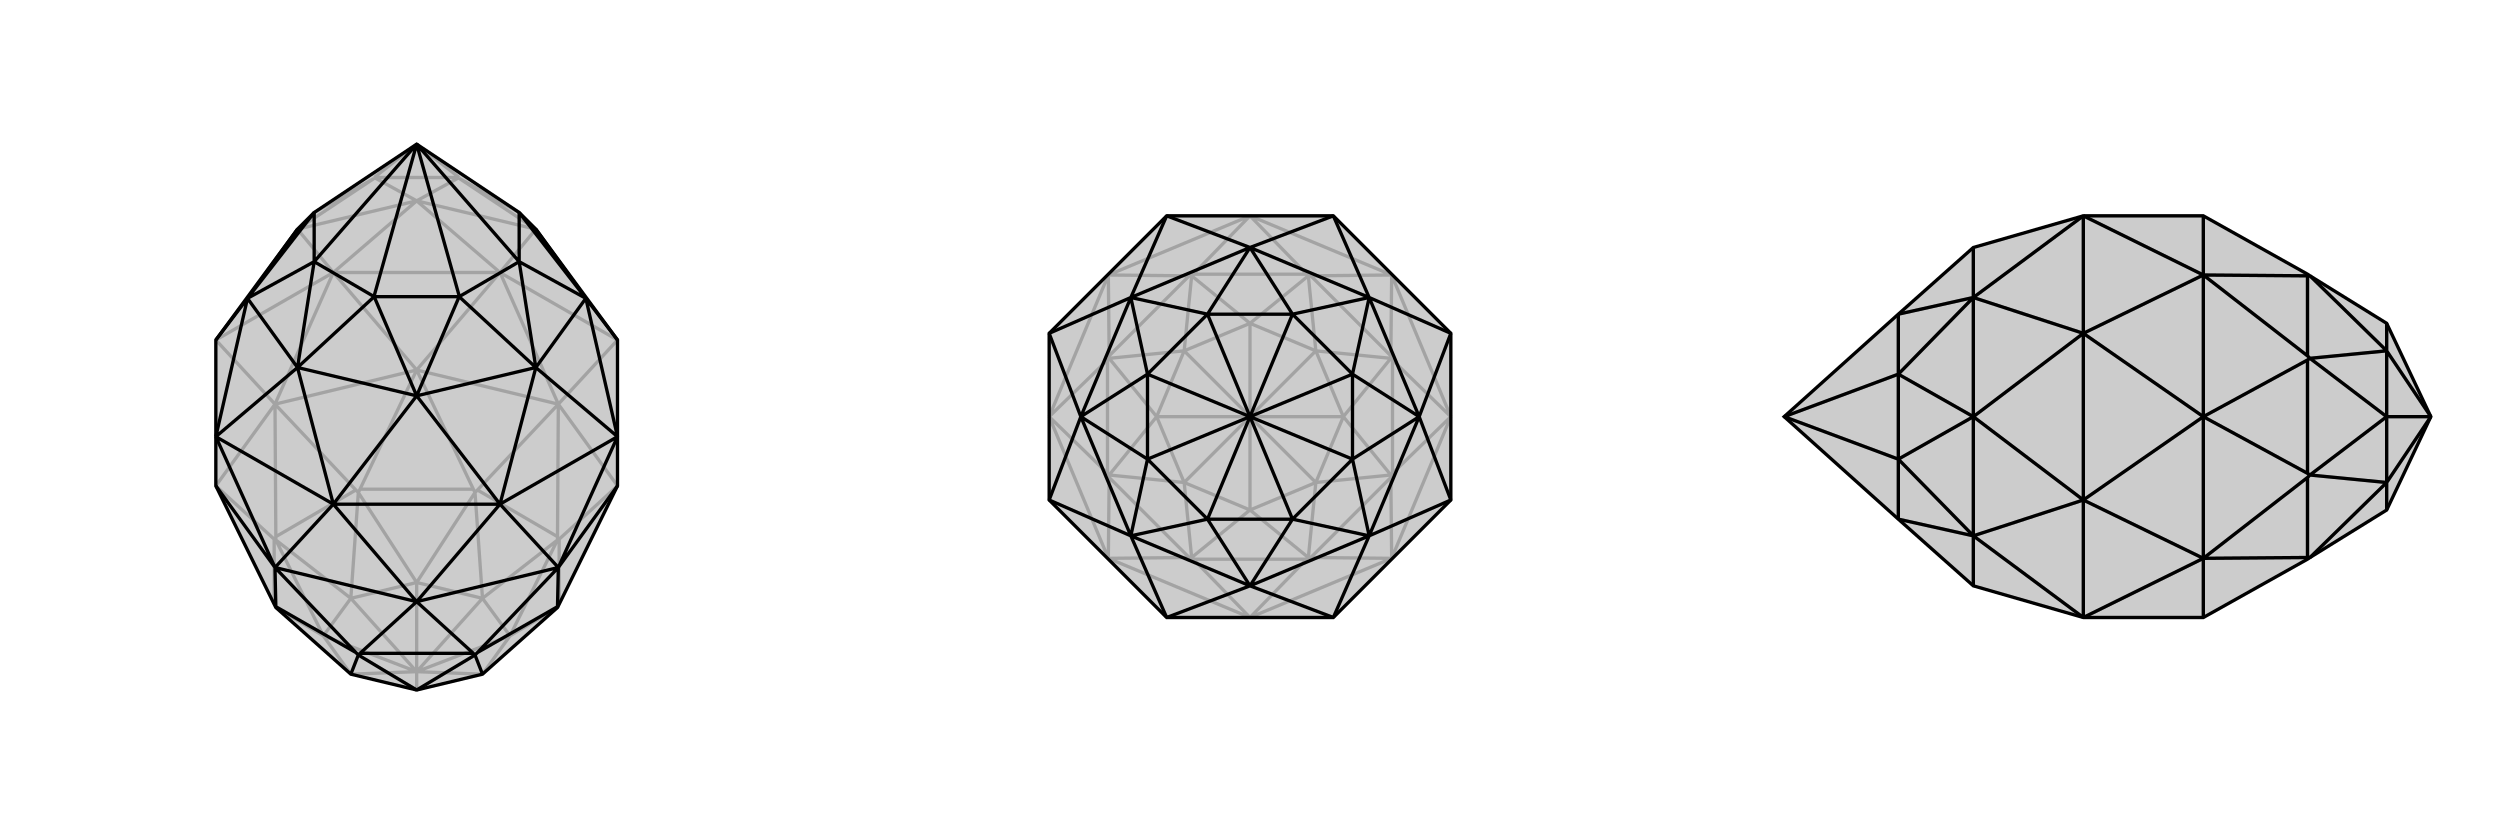 <svg xmlns="http://www.w3.org/2000/svg" viewBox="0 0 3000 1000">
    <g stroke="currentColor" stroke-width="4" fill="none" transform="translate(0 -34)">
        <path fill="currentColor" stroke="none" fill-opacity=".2" d="M259,558L259,617L329,759L331,763L421,843L500,862L579,843L669,763L671,759L741,617L741,558L741,442L643,309L623,289L623,289L500,207L377,289L377,289L357,309L259,442z" />
<path stroke-opacity=".2" d="M600,361L670,519M600,361L500,478M400,361L500,478M400,361L330,519M259,442L330,519M741,442L670,519M670,519L500,478M500,478L330,519M330,519L259,617M670,519L741,617M670,519L573,622M670,519L669,678M500,478L568,621M500,478L432,621M330,519L427,622M330,519L331,678M259,617L329,681M741,617L671,681M573,622L570,625M669,678L669,682M573,622L669,678M568,621L570,625M432,621L430,625M568,621L432,621M427,622L430,625M331,678L331,682M427,622L331,678M329,681L331,682M329,681L329,759M671,681L669,682M671,759L671,681M570,625L579,752M570,625L500,733M430,625L500,733M430,625L421,752M331,682L421,752M331,682L388,797M331,763L388,797M669,763L612,797M669,682L579,752M669,682L612,797M579,752L500,733M500,733L421,752M500,733L500,840M421,752L388,797M421,752L500,840M388,797L421,843M388,797L500,840M500,840L421,843M500,840L500,862M579,843L612,797M500,840L579,843M579,752L612,797M579,752L500,840M500,840L612,797M400,361L259,442M600,361L400,361M600,361L741,442M400,361L357,309M400,361L500,275M600,361L500,275M600,361L643,309M357,309L500,275M357,309L449,248M500,275L449,247M500,275L643,309M500,275L551,247M643,309L551,248M377,289L449,248M449,248L449,247M449,247L551,247M449,247L449,247M551,247L551,247M500,207L449,247M551,248L623,289M551,248L551,247M500,207L551,247" />
<path d="M259,558L259,617L329,759L331,763L421,843L500,862L579,843L669,763L671,759L741,617L741,558L741,442L643,309L623,289L623,289L500,207L377,289L377,289L357,309L259,442z" />
<path d="M259,558L330,715M400,639L330,715M400,639L500,756M600,639L500,756M600,639L670,715M741,558L670,715M259,617L330,715M330,715L500,756M500,756L670,715M670,715L741,617M330,715L331,762M330,715L427,817M500,756L432,818M500,756L568,818M670,715L573,817M670,715L669,762M331,762L331,763M427,817L430,820M331,762L427,817M432,818L430,820M568,818L570,820M432,818L568,818M573,817L570,820M669,762L669,763M573,817L669,762M430,820L421,843M430,820L500,862M570,820L500,862M570,820L579,843M259,558L400,639M600,639L741,558M400,639L600,639M259,558L357,475M259,558L297,392M259,442L297,392M741,442L703,392M741,558L703,392M741,558L643,475M600,639L643,475M600,639L500,509M400,639L357,475M400,639L500,509M297,392L357,475M357,475L377,348M297,392L377,348M297,392L357,309M297,392L377,289M643,309L703,392M703,392L623,289M703,392L643,475M703,392L623,348M643,475L623,348M643,475L500,509M643,475L551,390M500,509L551,390M357,475L500,509M357,475L449,390M500,509L449,390M377,348L449,390M377,348L377,348M449,390L449,389M377,348L377,289M377,348L377,348M377,289L377,289M377,348L500,207M623,289L623,348M623,289L623,289M623,348L623,348M623,348L551,390M623,348L623,348M551,390L551,389M500,207L623,348M551,390L449,390M551,390L551,389M449,390L449,389M500,207L449,389M500,207L551,389" />
    </g>
    <g stroke="currentColor" stroke-width="4" fill="none" transform="translate(1000 0)">
        <path fill="currentColor" stroke="none" fill-opacity=".2" d="M259,400L259,600L400,741L600,741L741,600L741,400L600,259L400,259z" />
<path stroke-opacity=".2" d="M500,259L330,330M330,330L259,500M259,500L330,670M330,670L500,741M500,741L670,670M670,670L741,500M741,500L670,330M500,259L670,330M500,259L432,329M500,259L568,329M330,330L427,331M330,330L331,427M259,500L329,432M259,500L329,568M330,670L331,573M330,670L427,669M500,741L432,671M500,741L568,671M670,670L573,669M670,670L669,573M741,500L671,568M741,500L671,432M670,330L669,427M670,330L573,331M432,329L430,331M568,329L570,331M432,329L568,329M427,331L430,331M331,427L331,430M427,331L331,427M329,432L331,430M329,568L331,570M329,432L329,568M331,573L331,570M427,669L430,669M331,573L427,669M432,671L430,669M568,671L570,669M432,671L568,671M573,669L570,669M669,573L669,570M573,669L669,573M671,568L669,570M671,432L669,430M671,568L671,432M669,427L669,430M573,331L570,331M669,427L573,331M430,331L500,388M430,331L421,421M331,430L421,421M331,430L388,500M331,570L388,500M331,570L421,579M430,669L421,579M430,669L500,612M570,669L500,612M570,669L579,579M669,570L579,579M669,570L612,500M669,430L612,500M669,430L579,421M570,331L500,388M570,331L579,421M500,388L421,421M421,421L388,500M421,421L500,500M388,500L421,579M388,500L500,500M421,579L500,612M421,579L500,500M500,612L579,579M500,500L500,612M579,579L612,500M500,500L579,579M612,500L579,421M500,500L612,500M500,388L579,421M500,388L500,500M500,500L579,421" />
<path d="M259,400L259,600L400,741L600,741L741,600L741,400L600,259L400,259z" />
<path d="M400,741L500,703M400,741L357,643M259,600L357,643M259,600L297,500M259,400L297,500M259,400L357,357M400,259L357,357M400,259L500,297M600,259L500,297M600,259L643,357M741,400L643,357M741,400L703,500M741,600L703,500M741,600L643,643M600,741L500,703M600,741L643,643M357,643L500,703M500,703L449,623M357,643L449,623M357,643L297,500M357,643L377,551M297,500L377,551M297,500L357,357M297,500L377,449M357,357L377,449M357,357L500,297M357,357L449,377M500,297L449,377M500,297L643,357M500,297L551,377M643,357L551,377M643,357L703,500M643,357L623,449M703,500L623,449M703,500L643,643M703,500L623,551M643,643L623,551M500,703L643,643M500,703L551,623M643,643L551,623M449,623L551,623M449,623L449,623M551,623L551,623M449,623L377,551M449,623L449,623M377,551L377,551M449,623L500,500M377,551L377,449M377,551L377,551M377,449L377,449M377,551L500,500M377,449L449,377M377,449L377,449M449,377L449,377M500,500L377,449M449,377L551,377M449,377L449,377M551,377L551,377M500,500L449,377M551,377L623,449M551,377L551,377M623,449L623,449M500,500L551,377M623,449L623,551M623,449L623,449M623,551L623,551M500,500L623,449M623,551L551,623M623,551L623,551M551,623L551,623M500,500L551,623M500,500L623,551" />
    </g>
    <g stroke="currentColor" stroke-width="4" fill="none" transform="translate(2000 0)">
        <path fill="currentColor" stroke="none" fill-opacity=".2" d="M644,741L769,671L772,669L864,612L917,500L864,388L772,331L769,329L644,259L500,259L368,297L278,377L278,377L141,500L278,623L278,623L368,703L500,741z" />
<path stroke-opacity=".2" d="M500,259L644,330M500,400L644,330M500,400L644,500M500,600L644,500M500,600L644,670M500,741L644,670M644,259L644,330M644,330L644,500M644,500L644,670M644,670L644,741M644,330L769,331M644,330L769,427M644,500L769,432M644,500L769,568M644,670L769,573M644,670L769,669M769,331L772,331M769,427L772,430M769,331L769,427M769,432L772,430M769,568L772,570M769,432L769,568M769,573L772,570M769,669L772,669M769,573L769,669M772,331L864,421M772,430L864,421M772,430L864,500M772,570L864,500M772,570L864,579M772,669L864,579M864,388L864,421M864,421L864,500M864,421L917,500M864,500L864,579M864,500L917,500M864,579L864,612M864,579L917,500M500,600L500,741M500,400L500,600M500,259L500,400M500,741L368,643M500,600L368,643M500,600L368,500M500,400L368,500M500,400L368,357M500,259L368,357M368,643L368,703M368,643L278,623M368,643L368,500M368,643L278,551M368,500L278,551M368,500L368,357M368,500L278,449M368,357L278,449M368,357L368,297M368,357L278,377M278,623L278,551M278,623L278,623M278,551L278,551M278,551L278,449M278,551L278,551M278,449L278,449M278,551L141,500M278,449L278,377M278,449L278,449M278,377L278,377M141,500L278,449" />
<path d="M644,741L769,671L772,669L864,612L917,500L864,388L772,331L769,329L644,259L500,259L368,297L278,377L278,377L141,500L278,623L278,623L368,703L500,741z" />
<path d="M500,741L644,670M500,600L644,670M500,600L644,500M500,400L644,500M500,400L644,330M500,259L644,330M644,741L644,670M644,670L644,500M644,500L644,330M644,259L644,330M644,670L769,669M644,670L769,573M644,500L769,568M644,500L769,432M644,330L769,427M644,330L769,331M769,669L772,669M769,573L772,570M769,669L769,573M769,568L772,570M769,432L772,430M769,568L769,432M769,427L772,430M769,331L772,331M769,427L769,331M772,669L864,579M772,570L864,579M772,570L864,500M772,430L864,500M772,430L864,421M772,331L864,421M864,612L864,579M864,579L864,500M917,500L864,579M864,500L864,421M917,500L864,500M864,388L864,421M917,500L864,421M500,400L500,259M500,600L500,400M500,741L500,600M500,259L368,357M500,400L368,357M500,400L368,500M500,600L368,500M500,600L368,643M500,741L368,643M368,297L368,357M368,357L278,377M368,357L368,500M368,357L278,449M368,500L278,449M368,500L368,643M368,500L278,551M368,643L278,551M368,703L368,643M368,643L278,623M278,377L278,449M278,377L278,377M278,449L278,449M278,449L278,551M278,449L278,449M278,551L278,551M141,500L278,449M278,551L278,623M278,551L278,551M278,623L278,623M141,500L278,551" />
    </g>
</svg>